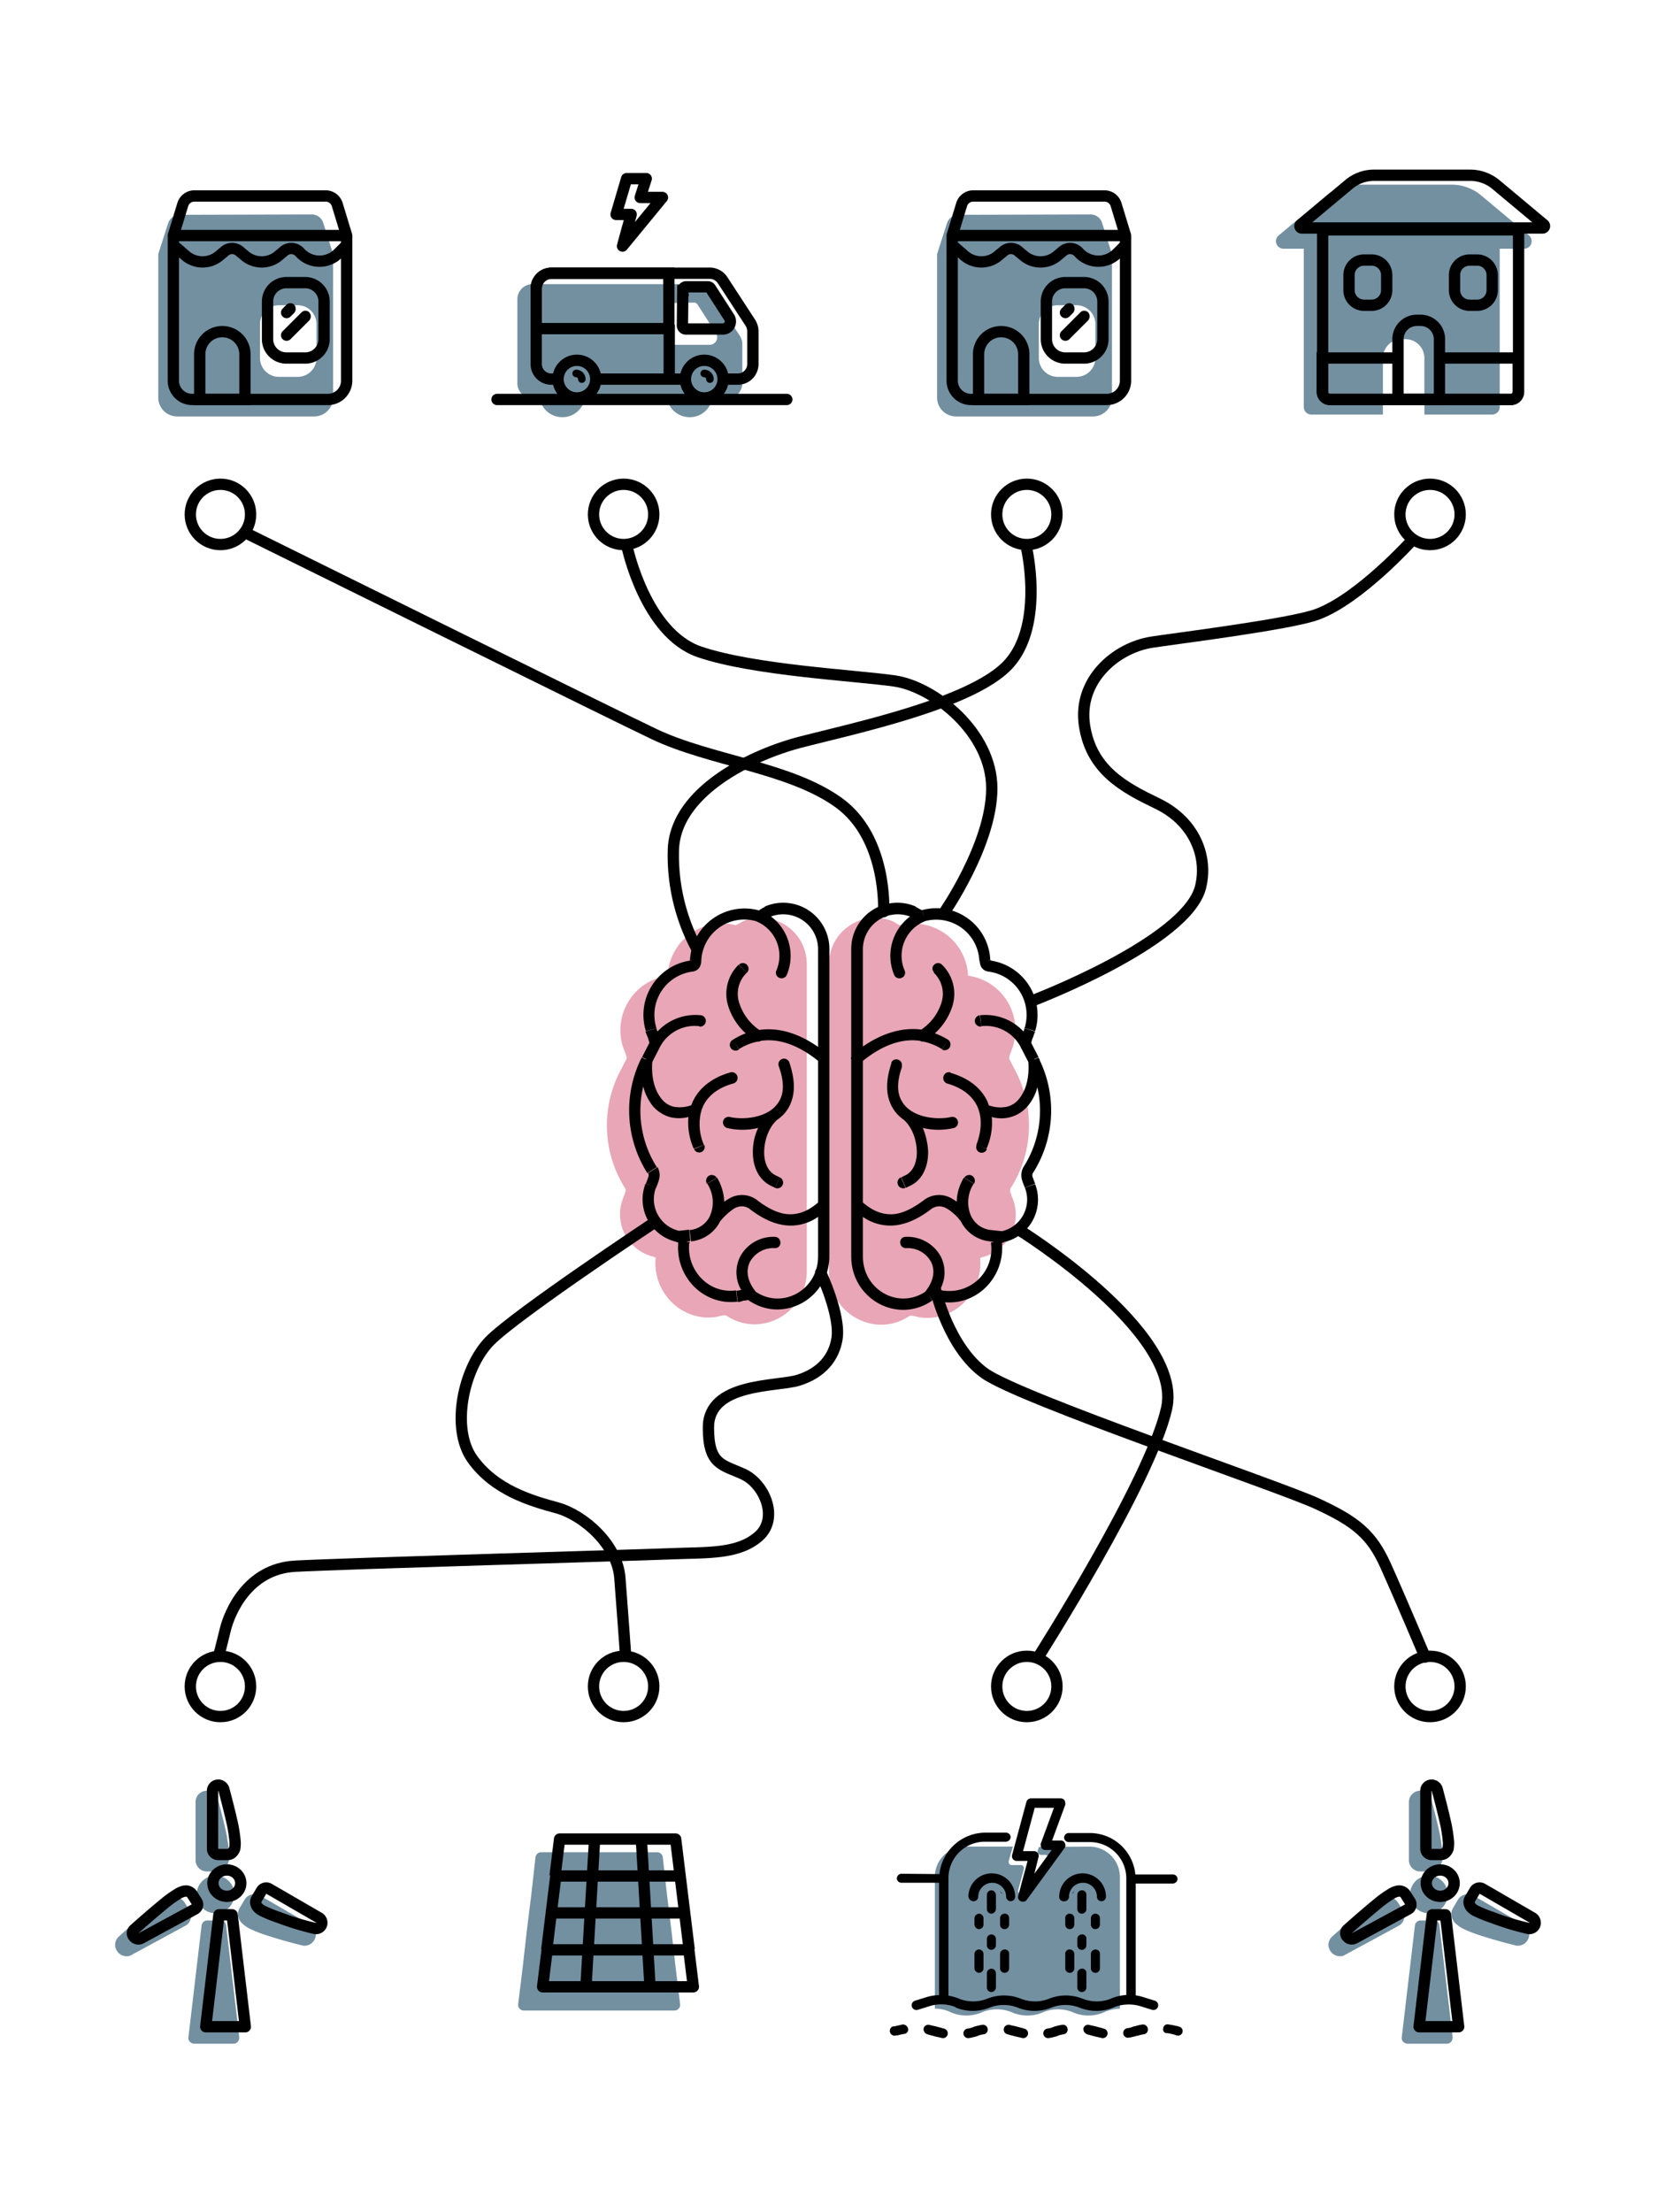 <svg data-animation="smart-grid-efficiency" width="440" height="587" viewBox="0 0 440 587" xmlns="http://www.w3.org/2000/svg"><defs><clipPath id="smartmeter-category-3-clip-path"><path d="M290.9 505.7c-.2-1.8-1-4.7-3.7-4.7s-3.5 2.9-3.6 4.7H267c-.2-1.8-1-4.7-3.7-4.7s-3.5 2.9-3.6 4.7h-8.9v22.5a14.56 14.56 0 006.7 1.7c3.8 0 4.1-1.5 8.7-1.5s4.1 1.5 8.1 1.5 3.2-1.7 8.5-1.7 3.6 1.7 7.6 1.7a34.67 34.67 0 009.3-1.8v-22.4z" fill="none"/></clipPath></defs><g class="windmill2"><path d="M385.5 540.6l-3.5-29.7a1.43 1.43 0 00-1.5-1.3H377a1.51 1.51 0 00-1.5 1.3l-3.5 29.7a1.37 1.37 0 00.4 1.2 1.61 1.61 0 001.1.5H384a1.61 1.61 0 001.1-.5 1.92 1.92 0 00.4-1.2z" fill="#7390a1"/><g class="windmill_armsShadow" fill="#7390a1"><path d="M404.3 510.7L391 503a3.06 3.06 0 00-4.1 1.1l-1.3 2.2a3.07 3.07 0 00-.2 2.8 3.32 3.32 0 001 1.4 8.31 8.31 0 001.7 1.2 32.48 32.48 0 004.2 1.7c3.9 1.3 8.5 2.5 9.8 2.8a1.7 1.7 0 00.7.1 3 3 0 002.8-1.9 2.91 2.91 0 00-1.3-3.7z"/><path d="M379 497.7a5 5 0 105.2 5 5 5 0 00-5.2-5z"/><path d="M382.8 491.7q-.15-1.65-.6-4.5c-.8-4.1-2.1-8.6-2.4-9.9a2.9 2.9 0 00-3.3-2.1 3 3 0 00-2.6 3v15.4a3 3 0 003 3h2.5a3 3 0 002.5-1.2 4.35 4.35 0 00.8-1.5 14.12 14.12 0 00.1-2.2z"/><path d="M372.3 506.9l-1.2-1.9a3.29 3.29 0 00-2.5-1.6 3.08 3.08 0 00-1.6.2 7.48 7.48 0 00-1.8.9c-1 .6-2.2 1.5-3.8 2.7-3.4 2.6-6.9 5.8-7.9 6.7a2.94 2.94 0 00-.3 4 3 3 0 002.4 1.2 2.3 2.3 0 001.4-.4l14.2-7.7a2.83 2.83 0 001.4-1.8 3.06 3.06 0 00-.3-2.3z"/></g><path d="M380.1 508.1l-3.5 29.7h10.5l-3.5-29.7z" fill="none" stroke="#000" stroke-linejoin="round" stroke-width="3"/><g class="windmill_arms" fill="none" stroke="#000" stroke-width="3"><ellipse cx="382.2" cy="499.7" rx="3.7" ry="3.5"/><path d="M381.4 474.8a1.56 1.56 0 00-1.7-1.1 1.51 1.51 0 00-1.3 1.5v15.4a1.54 1.54 0 001.5 1.5h2.5a1.75 1.75 0 001.4-.7 2.77 2.77 0 00.5-.9 9.15 9.15 0 00.1-1.7c-.1-1.2-.3-2.7-.6-4.3-.7-3.2-1.7-7.1-2.4-9.7z" stroke-linejoin="round"/><path d="M405.5 511.7a1.56 1.56 0 001.8-.9 1.57 1.57 0 00-.6-1.9l-13.3-7.7a1.46 1.46 0 00-2 .5l-1.3 2.2a1.62 1.62 0 00-.1 1.5 2 2 0 00.6.9 4.19 4.19 0 001.4.9 33.13 33.13 0 004 1.6 71.91 71.91 0 009.5 2.9z" stroke-linejoin="round"/><path d="M357.6 512a1.3 1.3 0 00-.1 1.9 1.55 1.55 0 002 .4l14.2-7.7a1.38 1.38 0 00.5-2l-1.2-1.9a2 2 0 00-1.4-.9 2.79 2.79 0 00-1 .1 5.07 5.07 0 00-1.5.7 28.43 28.43 0 00-3.6 2.6c-2.8 2.3-5.9 5-7.9 6.8z" stroke-linejoin="round"/></g></g><g class="powerStationHydro"><path d="M275.7 490.1l-.3.9a.88.88 0 00.7 1.2h1.3a.81.81 0 01.7 1.3l-6.4 8.8a.85.85 0 01-1.5-.7l1.5-5.6a.83.83 0 00-.8-1.1h-2.4c-.6 0-.9-.5-.8-1.1l1.1-3.8H256a8 8 0 00-7.9 8.1V533a9.78 9.78 0 014.1.9l.2.1a10.35 10.35 0 008.1 0 10.35 10.35 0 018.1 0 10.35 10.35 0 008.1 0 10.35 10.35 0 018.1 0 10.35 10.35 0 008.1 0l.2-.1a11.62 11.62 0 014.1-.9v-34.9a8.09 8.09 0 00-7.9-8.1l-13.6.1z" fill="#7390a1" fill-rule="evenodd"/><path d="M253.6 532.6a10.18 10.18 0 00-7.1-.2l-2.9.9a1.26 1.26 0 11-.8-2.4l2.9-.9a13 13 0 018.7.3l.2.1a10.21 10.21 0 007.3 0 12 12 0 019.1 0 10.21 10.21 0 007.3 0 12 12 0 019.1 0 10.21 10.21 0 007.3 0l.2-.1a12.43 12.43 0 018.7-.3l2.9.9a1.26 1.26 0 11-.8 2.4l-2.9-.9a10.81 10.81 0 00-7.1.2l-.2.1a12 12 0 01-9.1 0 10.21 10.21 0 00-7.3 0 12 12 0 01-9.1 0 10.21 10.21 0 00-7.3 0 12 12 0 01-9.1 0v-.1z" fill-rule="evenodd"/><path d="M308.7 538.2a1.12 1.12 0 011.4-1 15.52 15.52 0 012.1.4h.2a.35.35 0 01.2.1c.1 0 .2 0 .2.1h.2a1.2 1.2 0 11-.7 2.3h-.1a.35.35 0 01-.2-.1c-.1 0-.2 0-.2-.1h-.2a11.63 11.63 0 00-1.8-.4 1 1 0 01-1.1-1.3zm-67.7.1a1.17 1.17 0 01-1 1.4 11.63 11.63 0 00-1.8.4h-.4a1.26 1.26 0 11-.8-2.4h.4c.7-.2 1.4-.3 2.1-.5a1.47 1.47 0 011.5 1.1zm63.6 0a1.25 1.25 0 01-1 1.5 8.47 8.47 0 00-1.7.4h-.2a16 16 0 01-2.1.5 1.27 1.27 0 11-.5-2.5 6.07 6.07 0 001.8-.5h.2a12.91 12.91 0 012.1-.5 1.3 1.3 0 011.4 1.1zm-59.5 0a1.27 1.27 0 011.5-1c.7.2 1.4.3 2.1.5s1.2.3 1.8.5a1.27 1.27 0 11-.5 2.5c-.7-.2-1.4-.3-2.1-.5s-1.2-.3-1.8-.5a1.42 1.42 0 01-1-1.5zm42.4 0a1.27 1.27 0 011.5-1c.7.2 1.4.3 2.1.5s1.2.3 1.8.5a1.27 1.27 0 11-.5 2.5c-.7-.2-1.4-.3-2.1-.5s-1.2-.3-1.8-.5a1.54 1.54 0 01-1-1.5zm-4.2 0a1.25 1.25 0 01-1 1.5 6.07 6.07 0 00-1.8.5 16 16 0 01-2.1.5 1.27 1.27 0 11-.5-2.5 6.07 6.07 0 001.8-.5 16 16 0 012.1-.5 1.22 1.22 0 011.5 1zm-16.9 0a1.27 1.27 0 011.5-1c.7.2 1.4.3 2.1.5s1.2.3 1.8.5a1.27 1.27 0 11-.5 2.5c-.7-.2-1.4-.3-2.1-.5s-1.2-.3-1.8-.5a1.25 1.25 0 01-1-1.5zm-4.3 0a1.25 1.25 0 01-1 1.5 6.07 6.07 0 00-1.8.5 16 16 0 01-2.1.5 1.27 1.27 0 11-.5-2.5 6.07 6.07 0 001.8-.5 16 16 0 012.1-.5 1.27 1.27 0 011.5 1z" fill-rule="evenodd"/><path d="M249.3 497.3a12.32 12.32 0 0112.1-11h5.6a1.22 1.22 0 011.2 1.2 1.29 1.29 0 01-1.2 1.2h-5.6a9.65 9.65 0 00-9.7 9.7v32.2h-2.5v-31h-10a1.22 1.22 0 01-1.2-1.2 1.29 1.29 0 011.2-1.2l10.1.1zm33.1-9.7a1.22 1.22 0 011.2-1.2h5.6a12.16 12.16 0 0112.1 11h10a1.22 1.22 0 011.2 1.2 1.29 1.29 0 01-1.2 1.2h-9.9v31h-2.5v-32.3a9.65 9.65 0 00-9.7-9.7h-5.6a1.22 1.22 0 01-1.2-1.2z" fill-rule="evenodd"/><path d="M272.4 478.1a1.26 1.26 0 011.2-.9h7.9a1.23 1.23 0 011 .5 2.17 2.17 0 01.2 1.2l-3.5 9.5h2.3a1.08 1.08 0 011.1.7 1.23 1.23 0 01-.1 1.3l-10 13.7a1.23 1.23 0 01-1.6.4 1.17 1.17 0 01-.7-1.4l2.5-9.3h-2.9a1.25 1.25 0 01-1.2-1.6zm2.2 1.6l-3.1 11.5h2.9a1.25 1.25 0 011.2 1.6l-1.1 4.4 4.6-6.3h-1.7a1.23 1.23 0 01-1-.5 2.17 2.17 0 01-.2-1.2l3.5-9.5z" fill-rule="evenodd"/><path d="M257 503.3a6.2 6.2 0 0112.4 0 1.22 1.22 0 01-1.2 1.2 1.29 1.29 0 01-1.2-1.2 3.69 3.69 0 00-3.7-3.7 3.76 3.76 0 00-3.7 3.7 1.22 1.22 0 01-1.2 1.2 1.4 1.4 0 01-1.4-1.2z" fill-rule="evenodd"/><path d="M281.1 503.3a6.2 6.2 0 0112.4 0 1.2 1.2 0 01-2.4 0 3.7 3.7 0 00-7.4 0 1.22 1.22 0 01-1.2 1.2 1.17 1.17 0 01-1.4-1.2z" fill-rule="evenodd"/><g class="rain" clip-path="url(#smartmeter-category-3-clip-path)"><g class="rainLeft" fill-rule="evenodd"><path d="M259.8 517.3a1.22 1.22 0 011.2 1.2v3.8a1.22 1.22 0 01-1.2 1.2 1.29 1.29 0 01-1.2-1.2v-3.8a1.22 1.22 0 011.2-1.2z"/><path d="M266.6 517.3a1.22 1.22 0 00-1.2 1.2v3.8a1.2 1.2 0 002.4 0v-3.8a1.1 1.1 0 00-1.2-1.2z"/><path d="M259.8 507.8a1.22 1.22 0 011.2 1.2v1.7a1.22 1.22 0 01-1.2 1.2 1.29 1.29 0 01-1.2-1.2V509a1.29 1.29 0 011.2-1.2z"/><path d="M266.6 507.8a1.22 1.22 0 00-1.2 1.2v1.7a1.2 1.2 0 102.4 0V509a1.15 1.15 0 00-1.2-1.2z"/><path d="M263.1 522.4a1.22 1.22 0 00-1.2 1.2v3.8a1.22 1.22 0 001.2 1.2 1.29 1.29 0 001.2-1.2v-3.8a1.22 1.22 0 00-1.2-1.2z"/><path d="M263.1 513.3a1.22 1.22 0 00-1.2 1.2v1.7a1.22 1.22 0 001.2 1.2 1.29 1.29 0 001.2-1.2v-1.7a1.22 1.22 0 00-1.2-1.2z"/><path d="M259.8 496.5a1.22 1.22 0 011.2 1.2v3.8a1.22 1.22 0 01-1.2 1.2 1.29 1.29 0 01-1.2-1.2v-3.8a1.22 1.22 0 011.2-1.2z"/><path d="M266.6 496.5a1.22 1.22 0 00-1.2 1.2v3.8a1.2 1.2 0 102.4 0v-3.8a1.1 1.1 0 00-1.2-1.2z"/><path d="M259.8 487.1a1.22 1.22 0 011.2 1.2v1.7a1.22 1.22 0 01-1.2 1.2 1.29 1.29 0 01-1.2-1.2v-1.7a1.29 1.29 0 011.2-1.2z"/><path d="M266.6 487.1a1.22 1.22 0 00-1.2 1.2v1.7a1.2 1.2 0 102.4 0v-1.7a1.15 1.15 0 00-1.2-1.2z"/><path d="M263.1 501.6a1.22 1.22 0 00-1.2 1.2v3.8a1.22 1.22 0 001.2 1.2 1.29 1.29 0 001.2-1.2v-3.8a1.29 1.29 0 00-1.2-1.2z"/><path d="M263.1 492.6a1.22 1.22 0 00-1.2 1.2v1.7a1.22 1.22 0 001.2 1.2 1.29 1.29 0 001.2-1.2v-1.7a1.22 1.22 0 00-1.2-1.2z"/><path d="M259.8 475.8a1.22 1.22 0 011.2 1.2v3.8a1.22 1.22 0 01-1.2 1.2 1.29 1.29 0 01-1.2-1.2V477a1.22 1.22 0 011.2-1.2z"/><path d="M266.6 475.8a1.22 1.22 0 00-1.2 1.2v3.8a1.2 1.2 0 102.4 0V477a1.1 1.1 0 00-1.2-1.2z"/><path d="M259.8 466.3a1.22 1.22 0 011.2 1.2v1.7a1.22 1.22 0 01-1.2 1.2 1.29 1.29 0 01-1.2-1.2v-1.7a1.29 1.29 0 011.2-1.2z"/><path d="M266.6 466.3a1.22 1.22 0 00-1.2 1.2v1.7a1.2 1.2 0 102.4 0v-1.7a1.15 1.15 0 00-1.2-1.2z"/><path d="M263.1 480.9a1.22 1.22 0 00-1.2 1.2v3.8a1.22 1.22 0 001.2 1.2 1.29 1.29 0 001.2-1.2v-3.8a1.22 1.22 0 00-1.2-1.2z"/><path d="M263.1 471.8a1.22 1.22 0 00-1.2 1.2v1.7a1.22 1.22 0 001.2 1.2 1.29 1.29 0 001.2-1.2V473a1.22 1.22 0 00-1.2-1.2z"/></g><g class="rainRight" fill-rule="evenodd"><path d="M283.9 517.3a1.22 1.22 0 011.2 1.2v3.8a1.2 1.2 0 01-2.4 0v-3.8a1.1 1.1 0 011.2-1.2z"/><path d="M290.7 517.3a1.22 1.22 0 00-1.2 1.2v3.8a1.2 1.2 0 002.4 0v-3.8a1.16 1.16 0 00-1.2-1.2z"/><path d="M283.9 507.8a1.22 1.22 0 011.2 1.2v1.7a1.2 1.2 0 11-2.4 0V509a1.15 1.15 0 011.2-1.2z"/><path d="M290.7 507.8a1.22 1.22 0 00-1.2 1.2v1.7a1.2 1.2 0 002.4 0V509a1.22 1.22 0 00-1.2-1.2z"/><path d="M287.1 522.4a1.22 1.22 0 00-1.2 1.2v3.8a1.2 1.2 0 002.4 0v-3.8a1.1 1.1 0 00-1.2-1.2z"/><path d="M287.1 513.3a1.22 1.22 0 00-1.2 1.2v1.7a1.2 1.2 0 002.4 0v-1.7a1.1 1.1 0 00-1.2-1.2z"/><path d="M283.9 496.5a1.22 1.22 0 011.2 1.2v3.8a1.2 1.2 0 11-2.4 0v-3.8a1.1 1.1 0 011.2-1.2z"/><path d="M290.7 496.5a1.22 1.22 0 00-1.2 1.2v3.8a1.2 1.2 0 102.4 0v-3.8a1.16 1.16 0 00-1.2-1.2z"/><path d="M283.9 487.1a1.22 1.22 0 011.2 1.2v1.7a1.2 1.2 0 11-2.4 0v-1.7a1.15 1.15 0 011.2-1.2z"/><path d="M290.7 487.1a1.22 1.22 0 00-1.2 1.2v1.7a1.2 1.2 0 102.4 0v-1.7a1.22 1.22 0 00-1.2-1.2z"/><path d="M287.1 501.6a1.22 1.22 0 00-1.2 1.2v3.8a1.2 1.2 0 102.4 0v-3.8a1.15 1.15 0 00-1.2-1.2z"/><path d="M287.1 492.6a1.22 1.22 0 00-1.2 1.2v1.7a1.2 1.2 0 102.4 0v-1.7a1.1 1.1 0 00-1.2-1.2z"/><path d="M283.9 475.8a1.22 1.22 0 011.2 1.2v3.8a1.2 1.2 0 11-2.4 0V477a1.1 1.1 0 011.2-1.2z"/><path d="M290.7 475.8a1.22 1.22 0 00-1.2 1.2v3.8a1.2 1.2 0 002.4 0V477a1.16 1.16 0 00-1.2-1.2z"/><path d="M283.9 466.3a1.22 1.22 0 011.2 1.2v1.7a1.2 1.2 0 11-2.4 0v-1.7a1.15 1.15 0 011.2-1.2z"/><path d="M290.7 466.3a1.22 1.22 0 00-1.2 1.2v1.7a1.2 1.2 0 002.4 0v-1.7a1.22 1.22 0 00-1.2-1.2z"/><path d="M287.1 480.9a1.22 1.22 0 00-1.2 1.2v3.8a1.2 1.2 0 002.4 0v-3.8a1.1 1.1 0 00-1.2-1.2z"/><path d="M287.1 471.8a1.22 1.22 0 00-1.2 1.2v1.7a1.2 1.2 0 102.4 0V473a1.1 1.1 0 00-1.2-1.2z"/></g></g></g><g class="solar" stroke-linejoin="round" stroke-width="3"><polygon points="177.8 522.2 176.7 512.5 175.5 502.8 174.4 493 143.6 493 142.5 502.8 141.3 512.5 140.2 522.2 139 532 179 532 177.8 522.2" fill="#7390a1" stroke="#7390a1"/><path d="M170.2 488l2.3 39.2M157.8 488l-2.3 39.2m26.2-19.6h-35.4m35.4 0l1.2 9.8m-1.2-9.8l-1.2-9.8m-34.2 9.8l-1.2 9.8m1.2-9.8l1.2-9.8m-2.3 19.6l-1.2 9.8h40l-1.2-9.8m-37.6 0h37.7m-2.4-19.6l-1.2-9.8h-30.8l-1.2 9.8m33.2 0h-33.1" fill="none" stroke="#000"/></g><g class="windmill1"><path d="M63.5 540.6L60 510.9a1.43 1.43 0 00-1.5-1.3H55a1.51 1.51 0 00-1.5 1.3L50 540.6a1.37 1.37 0 00.4 1.2 1.61 1.61 0 001.1.5H62a1.61 1.61 0 001.1-.5 1.92 1.92 0 00.4-1.2z" fill="#7390a1"/><g class="windmill_armsShadow" fill="#7390a1"><path d="M82.3 510.7L69 503a3.06 3.06 0 00-4.1 1.1l-1.3 2.2a3.07 3.07 0 00-.2 2.8 3.32 3.32 0 001 1.4 8.31 8.31 0 001.7 1.2 32.48 32.48 0 004.2 1.7c3.9 1.3 8.5 2.5 9.8 2.8a1.7 1.7 0 00.7.1 3 3 0 002.8-1.9 2.91 2.91 0 00-1.3-3.7z"/><path d="M57 497.7a5 5 0 105.2 5 5 5 0 00-5.2-5z"/><path d="M60.8 491.7q-.15-1.65-.6-4.5c-.8-4.1-2.1-8.6-2.4-9.9a2.9 2.9 0 00-3.3-2.1 3 3 0 00-2.6 3v15.4a3 3 0 003 3h2.5a3 3 0 002.5-1.2 4.35 4.35 0 00.8-1.5 14.12 14.12 0 00.1-2.2z"/><path d="M50.3 506.9l-1.2-1.9a3.29 3.29 0 00-2.5-1.6 3.08 3.08 0 00-1.6.2 7.48 7.48 0 00-1.8.9c-1 .6-2.2 1.5-3.8 2.7-3.4 2.6-6.9 5.8-7.9 6.7a2.94 2.94 0 00-.3 4 3 3 0 002.4 1.2 2.3 2.3 0 001.4-.4l14.2-7.7a2.83 2.83 0 001.4-1.8 3.06 3.06 0 00-.3-2.3z"/></g><path d="M58.1 508.1l-3.5 29.7h10.5l-3.5-29.7z" fill="none" stroke="#000" stroke-linejoin="round" stroke-width="3"/><g class="windmill_arms" fill="none" stroke="#000" stroke-width="3"><ellipse cx="60.2" cy="499.7" rx="3.7" ry="3.5"/><path d="M59.4 474.8a1.56 1.56 0 00-1.7-1.1 1.51 1.51 0 00-1.3 1.5v15.4a1.54 1.54 0 001.5 1.5h2.5a1.75 1.75 0 001.4-.7 2.77 2.77 0 00.5-.9 9.15 9.15 0 00.1-1.7c-.1-1.2-.3-2.7-.6-4.3-.7-3.2-1.7-7.1-2.4-9.7z" stroke-linejoin="round"/><path d="M83.5 511.7a1.56 1.56 0 001.8-.9 1.57 1.57 0 00-.6-1.9l-13.3-7.7a1.46 1.46 0 00-2 .5l-1.3 2.2a1.62 1.62 0 00-.1 1.5 2 2 0 00.6.9 4.19 4.19 0 001.4.9 33.13 33.13 0 004 1.6 71.91 71.91 0 009.5 2.9z" stroke-linejoin="round"/><path d="M35.6 512a1.3 1.3 0 00-.1 1.9 1.55 1.55 0 002 .4l14.2-7.7a1.38 1.38 0 00.5-2l-1.2-1.9a2 2 0 00-1.4-.9 2.79 2.79 0 00-1 .1 5.07 5.07 0 00-1.5.7 28.43 28.43 0 00-3.6 2.6c-2.8 2.3-5.9 5-7.9 6.8z" stroke-linejoin="round"/></g></g><g class="house"><path class="house_colour" d="M405.8 62.5L393 51.8a12.15 12.15 0 00-7.7-2.8h-25.5a12.15 12.15 0 00-7.7 2.8l-12.8 10.7a2 2 0 001.3 3.5h5.4v42a2 2 0 002 2h19V95a5 5 0 015-5h1a5 5 0 015 5v15h18a2 2 0 002-2V66h6.5a2 2 0 001.3-3.5z" fill="#7390a1"/><g class="house_borders" fill="none" stroke="#000" stroke-width="3"><path d="M351 61h52v43a2 2 0 01-2 2h-48a2 2 0 01-2-2z"/><path d="M381.3 95h21.6v9a2 2 0 01-2 2h-48a2 2 0 01-2-2v-9h21"/><path d="M371 90a5 5 0 015-5h1a5 5 0 015 5v16h-11z"/><path d="M358 73a4 4 0 014-4h2a4 4 0 014 4v4a4 4 0 01-4 4h-2a4 4 0 01-4-4z"/><path d="M386 73a4 4 0 014-4h2a4 4 0 014 4v4a4 4 0 01-4 4h-2a4 4 0 01-4-4z"/><path d="M358 48.9a10.39 10.39 0 016.7-2.4h25.5a10.76 10.76 0 016.7 2.4l12.8 10.7a.51.51 0 01-.3.9h-63.9a.49.49 0 01-.3-.9z"/></g></g><g class="shop1"><g class="shop2_static"><path class="colour" d="M47.7 57a3.21 3.21 0 00-3.1 2.3L42 67.4v38.1a5 5 0 005 5h36.4a5 5 0 005-5V67.4l-2.6-8.2a3.21 3.21 0 00-3.1-2.3l-35 .1zM74 81a5 5 0 00-5 5v9a5 5 0 005 5h5a5 5 0 005-5v-9a5 5 0 00-5-5z" fill="#7390a1" fill-rule="evenodd"/><path d="M46 62.5h46m-46 0V101a5 5 0 005 5h36a5 5 0 005-5V62.5m-46 0l2.5-8.2a3.21 3.21 0 013.1-2.3h34.8a3.21 3.21 0 013.1 2.3l2.5 8.2" fill="none" stroke="#000" stroke-linecap="round" stroke-width="3"/><path d="M92 65l-2.2 2.2a7 7 0 01-9.7.3l-.8-.8a3 3 0 00-4 0l-1.2 1a6.91 6.91 0 01-9.3 0l-1.2-1a3 3 0 00-4 0l-1.2 1a6.91 6.91 0 01-9.3 0L46 65" fill="none" stroke="#000" stroke-width="3"/><path d="M53 94a6 6 0 016-6h0a6 6 0 016 6v12H53z" fill="none" stroke="#000" stroke-width="3"/><path d="M71 80a5 5 0 015-5h5a5 5 0 015 5v10a5 5 0 01-5 5h-5a5 5 0 01-5-5z" fill="none" stroke="#000" stroke-width="3"/></g><path class="shop_reflexion2" d="M82.1 82.9a1.45 1.45 0 00-2.1 0l-5 5a1.48 1.48 0 002.1 2.1l5-5a1.66 1.66 0 000-2.1z"/><path class="shop_reflexion1" d="M78.1 80.9a1.45 1.45 0 00-2.1 0l-1 1a1.48 1.48 0 002.1 2.1l1-1a1.66 1.66 0 000-2.1z"/></g><g class="truck"><path class="truck_colour" d="M137.3 79.4a4 4 0 014-4h43.9a4 4 0 013.3 1.8l7.9 12a4 4 0 01.6 2.2v10.3a4 4 0 01-4 4h-4a6 6 0 01-6 5 6.12 6.12 0 01-6-5h-21.8a6 6 0 01-6 5 6.12 6.12 0 01-6-5h-1.9a4 4 0 01-4-4zm41.3 1a.94.94 0 00-1 1v9.1a.94.94 0 001 1h9.7a2 2 0 001.7-3.1l-4.9-7.6a1 1 0 00-.8-.5l-5.7.1z" fill="#7390a1" fill-rule="evenodd"/><g class="truck_wheels"><g class="truck_wheel1" fill="none" stroke="#000"><circle cx="186.9" cy="100.6" r="5" stroke-width="3"/><path d="M186.9 99.1a1.5 1.5 0 011.5 1.5" stroke-linecap="round" stroke-linejoin="round" stroke-width="2"/></g><g class="truck_wheel2" fill="none" stroke="#000"><circle cx="153.1" cy="100.6" r="5" stroke-width="3"/><path d="M152.9 99.1a1.5 1.5 0 011.5 1.5" stroke-linecap="round" stroke-linejoin="round" stroke-width="2"/></g></g><g class="truck_cabin" fill="none" stroke="#000" stroke-width="3"><path d="M158.2 100.6h23.7m-33.8 0h-1.8a4 4 0 01-4-4v-20a4.1 4.1 0 014-4.1h42.2a4.09 4.09 0 013.3 1.9l7.3 11.2a4.39 4.39 0 01.7 2.2v8.8a4 4 0 01-4 4h-3.9"/><path d="M181.2 77.1a.94.94 0 011-1h5.6a.89.89 0 01.8.5l4.9 7.6a2 2 0 01-1.7 3.1h-9.7a.94.94 0 01-1-1l.1-9.2z"/><path d="M142.3 76.5a4 4 0 014-4h31.2v14.7h-35.2z"/><path d="M177.6 86.2v14.4"/></g><path class="truck_street" d="M131.9 106h76.9" fill="none" stroke="#000" stroke-linecap="round" stroke-width="3"/><path class="truck_flash" d="M169.9 52.4l1.6-5h-5.2l-2.8 9.5h4l-2.3 8.4 10.6-12.9z" fill="none" stroke="#000" stroke-linejoin="round" stroke-width="3"/></g><g class="shop2"><g class="shop1_static"><path class="colour-2" data-name="colour" d="M254.39 57a3.21 3.21 0 00-3.1 2.3l-2.6 8.1v38.1a5 5 0 005 5h36.4a5 5 0 005-5V67.4l-2.6-8.2a3.21 3.21 0 00-3.1-2.3l-35 .1zm26.3 24a5 5 0 00-5 5v9a5 5 0 005 5h5a5 5 0 005-5v-9a5 5 0 00-5-5z" fill="#7390a1" fill-rule="evenodd"/><path d="M252.69 62.5h46m-46 0V101a5 5 0 005 5h36a5 5 0 005-5V62.5m-46 0l2.5-8.2a3.21 3.21 0 013.1-2.3h34.8a3.21 3.21 0 013.1 2.3l2.5 8.2" fill="none" stroke="#000" stroke-linecap="round" stroke-width="3"/><path d="M298.69 65l-2.2 2.2a7 7 0 01-9.7.3l-.8-.8a3 3 0 00-4 0l-1.2 1a6.91 6.91 0 01-9.3 0l-1.2-1a3 3 0 00-4 0l-1.2 1a6.91 6.91 0 01-9.3 0l-3.1-2.7" fill="none" stroke="#000" stroke-width="3"/><path d="M259.69 94a6 6 0 016-6h0a6 6 0 016 6v12h-12z" fill="none" stroke="#000" stroke-width="3"/><path d="M277.69 80a5 5 0 015-5h5a5 5 0 015 5v10a5 5 0 01-5 5h-5a5 5 0 01-5-5z" fill="none" stroke="#000" stroke-width="3"/></g><path class="shop_reflexion2" d="M288.79 82.9a1.45 1.45 0 00-2.1 0l-5 5a1.48 1.48 0 002.1 2.1l5-5a1.66 1.66 0 000-2.1z"/><path class="shop_reflexion1" d="M284.79 80.9a1.45 1.45 0 00-2.1 0l-1 1a1.48 1.48 0 002.1 2.1l1-1a1.66 1.66 0 000-2.1z"/></g><g class="brain"><path d="M197.1 244.5c-.2.1-.5.3-.7.4s-.5.3-.7.4a1.69 1.69 0 01-.5.2 14.44 14.44 0 00-18 13.4 14.61 14.61 0 00-11.9 18.8c.1.4.3.8.4 1.1a4.87 4.87 0 01.4 1.1 3.09 3.09 0 01.2.8v.2l-1.9 3.7a31.14 31.14 0 001.5 30.7 1.17 1.17 0 01.1.9c-.2.6-.4 1.1-.7 1.9a11.58 11.58 0 008.2 15.4c.2.1.3.1.5.2-.9 9.1 6.7 16.9 15.7 15.8a3.55 3.55 0 001-.2 3.55 3.55 0 011-.2 2.49 2.49 0 01.8-.1h.1c9.2 6.3 21.5-.5 21.5-11.7V256a12.26 12.26 0 00-17-11.5z" fill="#e8a6b6"/><path d="M268.1 316.2c-.1-.5-.1-.7.1-.9a30.89 30.89 0 001.5-30.7l-1.9-3.7v-.2a3.09 3.09 0 01.2-.8c.1-.3.3-.7.4-1.1s.3-.7.4-1.1a14.56 14.56 0 00-11.9-18.8 14.5 14.5 0 00-18-13.4 1.69 1.69 0 01-.5-.2 2.51 2.51 0 01-.7-.4c-.2-.1-.5-.3-.7-.4a12.26 12.26 0 00-17 11.5v81.4c0 11.2 12.3 18 21.5 11.7h.1a2.81 2.81 0 01.8.1c.3.1.7.1 1 .2a3.55 3.55 0 001 .2c9 1.1 16.6-6.7 15.7-15.8a.76.76 0 00.5-.2 11.58 11.58 0 008.2-15.4 16.45 16.45 0 01-.7-2z" fill="#e8a6b6"/><path d="M171.7 274.8a4.87 4.87 0 01.4 1.1 3.09 3.09 0 01.2.8v.1l-1.9 3.7 1.2.6h-.3l-1-.5c-.1.1-.1.3-.2.4a31.16 31.16 0 001.7 30.3l2.5-1.6a27.92 27.92 0 01-3.6-21.4 13.67 13.67 0 002.4 5 9.25 9.25 0 005 3.2 10.26 10.26 0 004.6-.1 17 17 0 001.4 8.4l2.7-1a13.93 13.93 0 01-.8-8.6.6.6 0 00.1-.4c.1-.4.3-.7.4-1.1 1.2-2.7 3.8-5 8.1-6.2a1.52 1.52 0 10-.9-2.9c-4.8 1.4-8.2 4.1-9.9 7.8a3.55 3.55 0 01-.4.9 9.18 9.18 0 01-4.5.4 5.8 5.8 0 01-3.4-2.2c-1.8-2.2-2.7-5.7-2.4-9.7l1.8-3.5c.1-.1.1-.3.2-.4a10.44 10.44 0 0110.5-5.6v.1a1.51 1.51 0 00.4-3 13.73 13.73 0 00-11.5 4.3 2.3 2.3 0 01-.3-.9l-2.9.9c.1.4.3.8.4 1.1z"/><path d="M203.1 240.5a2.09 2.09 0 01-.6.4c-.2.1-.5.3-.7.4l-.3.2v.1a14.52 14.52 0 00-18.4 13.2v.1a14.58 14.58 0 00-11.7 18.7l2.8-.8a11.59 11.59 0 019.7-15 2.56 2.56 0 001.8-1.2 3.73 3.73 0 00.4-1.6 11.42 11.42 0 0114.4-10.6 9.87 9.87 0 015.5 13.2 1.45 1.45 0 00.9 1.9 1.52 1.52 0 001.9-.8 13.06 13.06 0 00-4.2-15.5 9.26 9.26 0 0112.5 8.8v25.8c-4.7-3.3-10.1-5.3-15.6-4.5a13.71 13.71 0 01-5.3-7.1 7.73 7.73 0 012-8.1L196 256a10.8 10.8 0 00-2.7 11.1 16.49 16.49 0 004.6 7.1 18 18 0 00-3.4 1.7 1.53 1.53 0 101.6 2.6l-1.6-2.6 1.6 2.5a14.51 14.51 0 014.9-2 1.49 1.49 0 00.9-.2c5.2-.8 10.5 1.5 15.2 5.3v37.6c-2.8 2.4-5.3 3.2-7.8 3.1s-5.3-1.4-8.2-3.6a6.62 6.62 0 00-7.7-.5 8.34 8.34 0 00-1.2.8 13.57 13.57 0 00-1.9-6.4l-2.6 1.6a9.1 9.1 0 011 7.8 1.42 1.42 0 00-.2.6.76.76 0 00-.2.4 6.68 6.68 0 01-5.3 3.5l.4 3a9.69 9.69 0 007.7-5.3 17 17 0 013.7-3.4 4.2 4.2 0 012.1-.6 3.56 3.56 0 012.3.9c3.2 2.4 6.5 4 10 4.2a12.68 12.68 0 007.9-2.3v10.5c0 8.9-9.4 14.1-16.5 9.4-2.6-3.2-2.6-6.1-1.5-8.1a7.07 7.07 0 016.6-3.5 1.39 1.39 0 001.4-1.5 1.51 1.51 0 00-1.3-1.5h-.1a10 10 0 00-9.2 5.1 9.31 9.31 0 00.2 9c-.2 0-.4.1-.6.1a2.64 2.64 0 01-.7.1l.4 3a3.55 3.55 0 001-.2 3.55 3.55 0 011-.2 2.49 2.49 0 01.8-.1c9.2 6.4 21.4-.4 21.5-11.6V252a12.26 12.26 0 00-17-11.5zm-19.6 14.3h-.2a.31.31 0 01.2-.1v.1z"/><path d="M186.1 305.7a1.43 1.43 0 00.8-1.9l-2.7 1.1a1.43 1.43 0 001.9.8z"/><path d="M204.1 294.9c-3.2 2-7.8 2.1-10.4 1.5a1.49 1.49 0 00-1.8 1.1 1.57 1.57 0 001 1.8 17.79 17.79 0 008.3 0 14.68 14.68 0 00-1.4 6.1c-.1 3.8 1.3 7.7 5.1 9.4l.8.4 1.2-2.8-.8-.4c-2.2-.9-3.4-3.4-3.3-6.6s1.4-6.5 3.5-8.3a9.56 9.56 0 003.9-5.4c.8-2.6.6-5.8-.7-9.7a1.49 1.49 0 10-2.8 1c1.2 3.4 1.3 5.9.7 7.8a7.53 7.53 0 01-3.3 4.1z"/><path d="M206.9 312.4l-1.2 2.8a1.52 1.52 0 101.2-2.8z"/><path d="M198.2 256a1.45 1.45 0 00-2.1 0l2.1 2.1a1.45 1.45 0 000-2.1z"/><path d="M182.9 329.9h.1v-.3l-.9-.1.5-.1h.4v-.1h.2l-.3-3-2.7.3a8.61 8.61 0 01-6.1-11.5l-2.8-1a11.57 11.57 0 008.1 15.4 1.42 1.42 0 00.6.2c-.8 9.1 6.7 16.8 15.7 15.7l-.4-3c-7.1 1-13.1-5.2-12.4-12.5z"/><path d="M174.5 309.7l-2.5 1.6a1.17 1.17 0 01.1.9c-.2.6-.4 1.1-.7 1.9l2.7 1.1a17.69 17.69 0 00.8-2.2 4.42 4.42 0 00-.4-3.3z"/><path d="M188.1 312a1.58 1.58 0 00-.5 2.1l2.6-1.6a1.58 1.58 0 00-2.1-.5z"/><path d="M238.3 314.4a1.54 1.54 0 002 .8l-1.2-2.8a1.54 1.54 0 00-.8 2z"/><path d="M271.6 273.7a13.73 13.73 0 00-11.5-4.3l.3 2.9a10.44 10.44 0 0110.5 5.6.76.76 0 00.2.4l1.8 3.5c.3 4-.6 7.5-2.4 9.7a5.8 5.8 0 01-3.4 2.2 8.83 8.83 0 01-4.7-.4l-.3-.9c-1.7-3.7-5-6.3-9.8-7.7v-.1a1.46 1.46 0 00-1.9 1 1.53 1.53 0 00.9 1.9c4.3 1.2 6.9 3.5 8.1 6.2s1.2 6.2-.3 10.1h.1a1.46 1.46 0 102.7 1.1l-1.7-.7 1.6.6a17 17 0 001.4-8.4 9.41 9.41 0 004.7.1 9.25 9.25 0 005-3.2 12.76 12.76 0 002.4-4.8 27.84 27.84 0 01-3.7 21.2 4.42 4.42 0 00-.4 3.3 17.69 17.69 0 00.8 2.2l2.7-1.1c-.3-.8-.5-1.3-.7-1.9a1.17 1.17 0 01.1-.9 30.86 30.86 0 001.8-30v-.3h-.1c-.1-.1-.1-.3-.2-.4l-1 .5h-.2l1.2-.6-1.9-3.7v-.1a3.09 3.09 0 01.2-.8c.1-.4.3-.7.4-1.1s.3-.7.4-1.1l-2.9-.9c.1.2 0 .5-.2.9z"/><path d="M258 312a1.58 1.58 0 00-2.1.5l2.6 1.6a1.58 1.58 0 00-.5-2.1z"/><path d="M242 294.9a7.53 7.53 0 01-3.3-4.1c-.6-1.9-.5-4.4.7-7.8h-.1a1.49 1.49 0 00-2.8-1h.1c-1.3 3.9-1.5 7.1-.7 9.7a9.91 9.91 0 003.9 5.4c2.1 1.8 3.4 5.1 3.5 8.3s-1.1 5.7-3.3 6.6l-.8.4 1.2 2.8.8-.4c3.8-1.6 5.2-5.6 5.1-9.4a18.66 18.66 0 00-1.4-6.1 17.79 17.79 0 008.3 0 1.51 1.51 0 001-1.8 1.49 1.49 0 00-1.8-1.1c-2.6.6-7.2.5-10.4-1.5z"/><path d="M258.7 271.1a1.55 1.55 0 001.7 1.3l-.4-3a1.55 1.55 0 00-1.3 1.7z"/><path d="M272 315.2a8.61 8.61 0 01-6.1 11.5l-2.8-.3a6.53 6.53 0 01-5.7-4.5 9.1 9.1 0 011-7.8l-2.6-1.6a12.53 12.53 0 00-1.9 6.4 8.34 8.34 0 00-1.2-.8 6.62 6.62 0 00-7.7.5c-3 2.2-5.7 3.5-8.2 3.6s-5-.7-7.8-3.1v-37.6c4.7-3.8 10-6.1 15.2-5.3a1.49 1.49 0 00.9.2 15.84 15.84 0 014.9 2l1.6-2.5-1.6 2.6a1.53 1.53 0 001.6-2.6 18.74 18.74 0 00-3.5-1.7 16.49 16.49 0 004.6-7.1A10.8 10.8 0 00250 256a1.45 1.45 0 00-2.1 0 1.34 1.34 0 000 2l-.1.1a7.73 7.73 0 012 8.1 13.48 13.48 0 01-5.3 7c-5.5-.7-10.9 1.3-15.5 4.5V252a9.26 9.26 0 0112.5-8.8 13.06 13.06 0 00-4.2 15.5 1.48 1.48 0 001.9.8 1.45 1.45 0 00.9-1.9 9.87 9.87 0 015.5-13.2 11.44 11.44 0 0114.3 10.6l2.6-.2-2.5.2a3.73 3.73 0 00.4 1.6 2.56 2.56 0 001.8 1.2 11.59 11.59 0 019.7 15l2.8.8a14.58 14.58 0 00-11.7-18.7v-.1h-.5v-.1a.31.31 0 01.2.1h.1a14.36 14.36 0 00-18.1-13.3 1.69 1.69 0 01-.5-.2c-.2-.1-.5-.3-.7-.4a2.09 2.09 0 01-.6-.4 12.26 12.26 0 00-17 11.5v28.4a1.1 1.1 0 000 .8v52.2c0 11.3 12.3 18.1 21.5 11.7l-.9-1.4.1.1.8 1.2a2.49 2.49 0 01.8.1 3.55 3.55 0 011 .2 3.55 3.55 0 001 .2c9 1.1 16.5-6.6 15.7-15.7a.76.76 0 00.5-.2 11.54 11.54 0 008.3-15.4zm-27.3-73.7l.5 1.7-.3-.9-.2-.8zm21 87.8v-.1zm-15 13.2a2.64 2.64 0 01-.7-.1 1.27 1.27 0 01-.6-.1 9.31 9.31 0 00.2-9 10.12 10.12 0 00-9.3-5.1 1.39 1.39 0 00-1.4 1.5 1.47 1.47 0 001.5 1.5 7.07 7.07 0 016.6 3.5c1.1 2 1.1 4.9-1.5 8.1-7.1 4.7-16.5-.5-16.5-9.4v-10.5a12.68 12.68 0 007.9 2.3c3.5-.2 6.8-1.8 10-4.2a3.76 3.76 0 012.3-.9 4.2 4.2 0 012.1.6 13.29 13.29 0 013.7 3.4 9.69 9.69 0 007.7 5.3h.3v.1h.3l.5.1-.8.1v.3a11.14 11.14 0 01-12.3 12.5z"/><path d="M262.6 254.8z"/></g><g class="lines_and_circles"><path class="line2" d="M250.4 242.4s12.8-18.3 12.8-33.2-15.4-27-25.8-28.5-37.2-2.8-51.7-7.7-19.3-28-19.3-28" fill="none" stroke="#000" stroke-linecap="round" stroke-linejoin="round" stroke-width="3"/><path class="line4" d="M273.6 265.7s41.3-15.6 45-30.3c2-8-1.5-17.4-11.5-22.2-8.7-4.2-17.5-8.8-19.3-20.7s8.2-20.6 17.9-22.1c4.9-.8 36.7-4.7 43.9-7.4 11.3-4.2 25.3-19.8 25.3-19.8" fill="none" stroke="#000" stroke-linecap="round" stroke-linejoin="round" stroke-width="3"/><path class="line1" d="M234.5 241.9s1.1-19.5-11.9-28.9-34.1-11.1-49-18.2c-7.7-3.6-108.2-53.3-108.2-53.3" fill="none" stroke="#000" stroke-linecap="round" stroke-linejoin="round" stroke-width="3"/><path class="line3" d="M185 251.9a52.34 52.34 0 01-6.3-26.3c.4-15.3 20.2-25.1 33.5-28.6 14.2-3.7 45.8-10.3 55.4-20.7s4.8-31 4.8-31" fill="none" stroke="#000" stroke-linecap="round" stroke-linejoin="round" stroke-width="3"/><path class="line6" d="M173.5 324.5S137 348.7 130 355.8s-10.5 23.2-4.6 31.4 15.4 11 22.4 12.9 16 9.7 16.7 18.6 1.5 20.2 1.5 20.2" fill="none" stroke="#000" stroke-linecap="round" stroke-linejoin="round" stroke-width="3"/><path class="line8" d="M248.3 342.4s3.5 15.2 13 22 77.8 29.8 88.2 34.6 14.5 8.2 18.2 16.4 10.5 24.3 10.5 24.3" fill="none" stroke="#000" stroke-linecap="round" stroke-linejoin="round" stroke-width="3"/><path class="line5" d="M217.8 337.7s5.4 11.4 4.3 17.7c-.8 4.6-3.8 8.9-10.4 10.9-5.8 1.7-23.7.6-23.7 12.5 0 10 3.7 9.8 9.3 12.4s9.5 11.7 4 16.5-13.6 4.2-23.3 4.6-87.1 2.6-99.7 3.3-17.4 12.3-18.5 16.8-1.6 6.4-1.6 6.4" fill="none" stroke="#000" stroke-linecap="round" stroke-linejoin="round" stroke-width="3"/><path class="line7" d="M270.5 326.4s43.6 27.1 39.1 47.3c-4.3 19.3-34.2 66.2-34.2 66.2" fill="none" stroke="#000" stroke-linecap="round" stroke-linejoin="round" stroke-width="3"/><circle class="circle2" cx="165.5" cy="136.5" r="8" fill="none" stroke="#000" stroke-width="3"/><circle class="circle4" cx="379.5" cy="136.5" r="8" fill="none" stroke="#000" stroke-width="3"/><circle class="circle1" cx="58.5" cy="136.5" r="8" fill="none" stroke="#000" stroke-width="3"/><circle class="circle3" cx="272.5" cy="136.5" r="8" fill="none" stroke="#000" stroke-width="3"/><circle class="circle6" cx="165.5" cy="447.5" r="8" fill="none" stroke="#000" stroke-width="3"/><circle class="circle8" cx="379.5" cy="447.5" r="8" fill="none" stroke="#000" stroke-width="3"/><circle class="circle5" cx="58.5" cy="447.5" r="8" fill="none" stroke="#000" stroke-width="3"/><circle class="circle7" cx="272.5" cy="447.5" r="8" fill="none" stroke="#000" stroke-width="3"/></g></svg>
